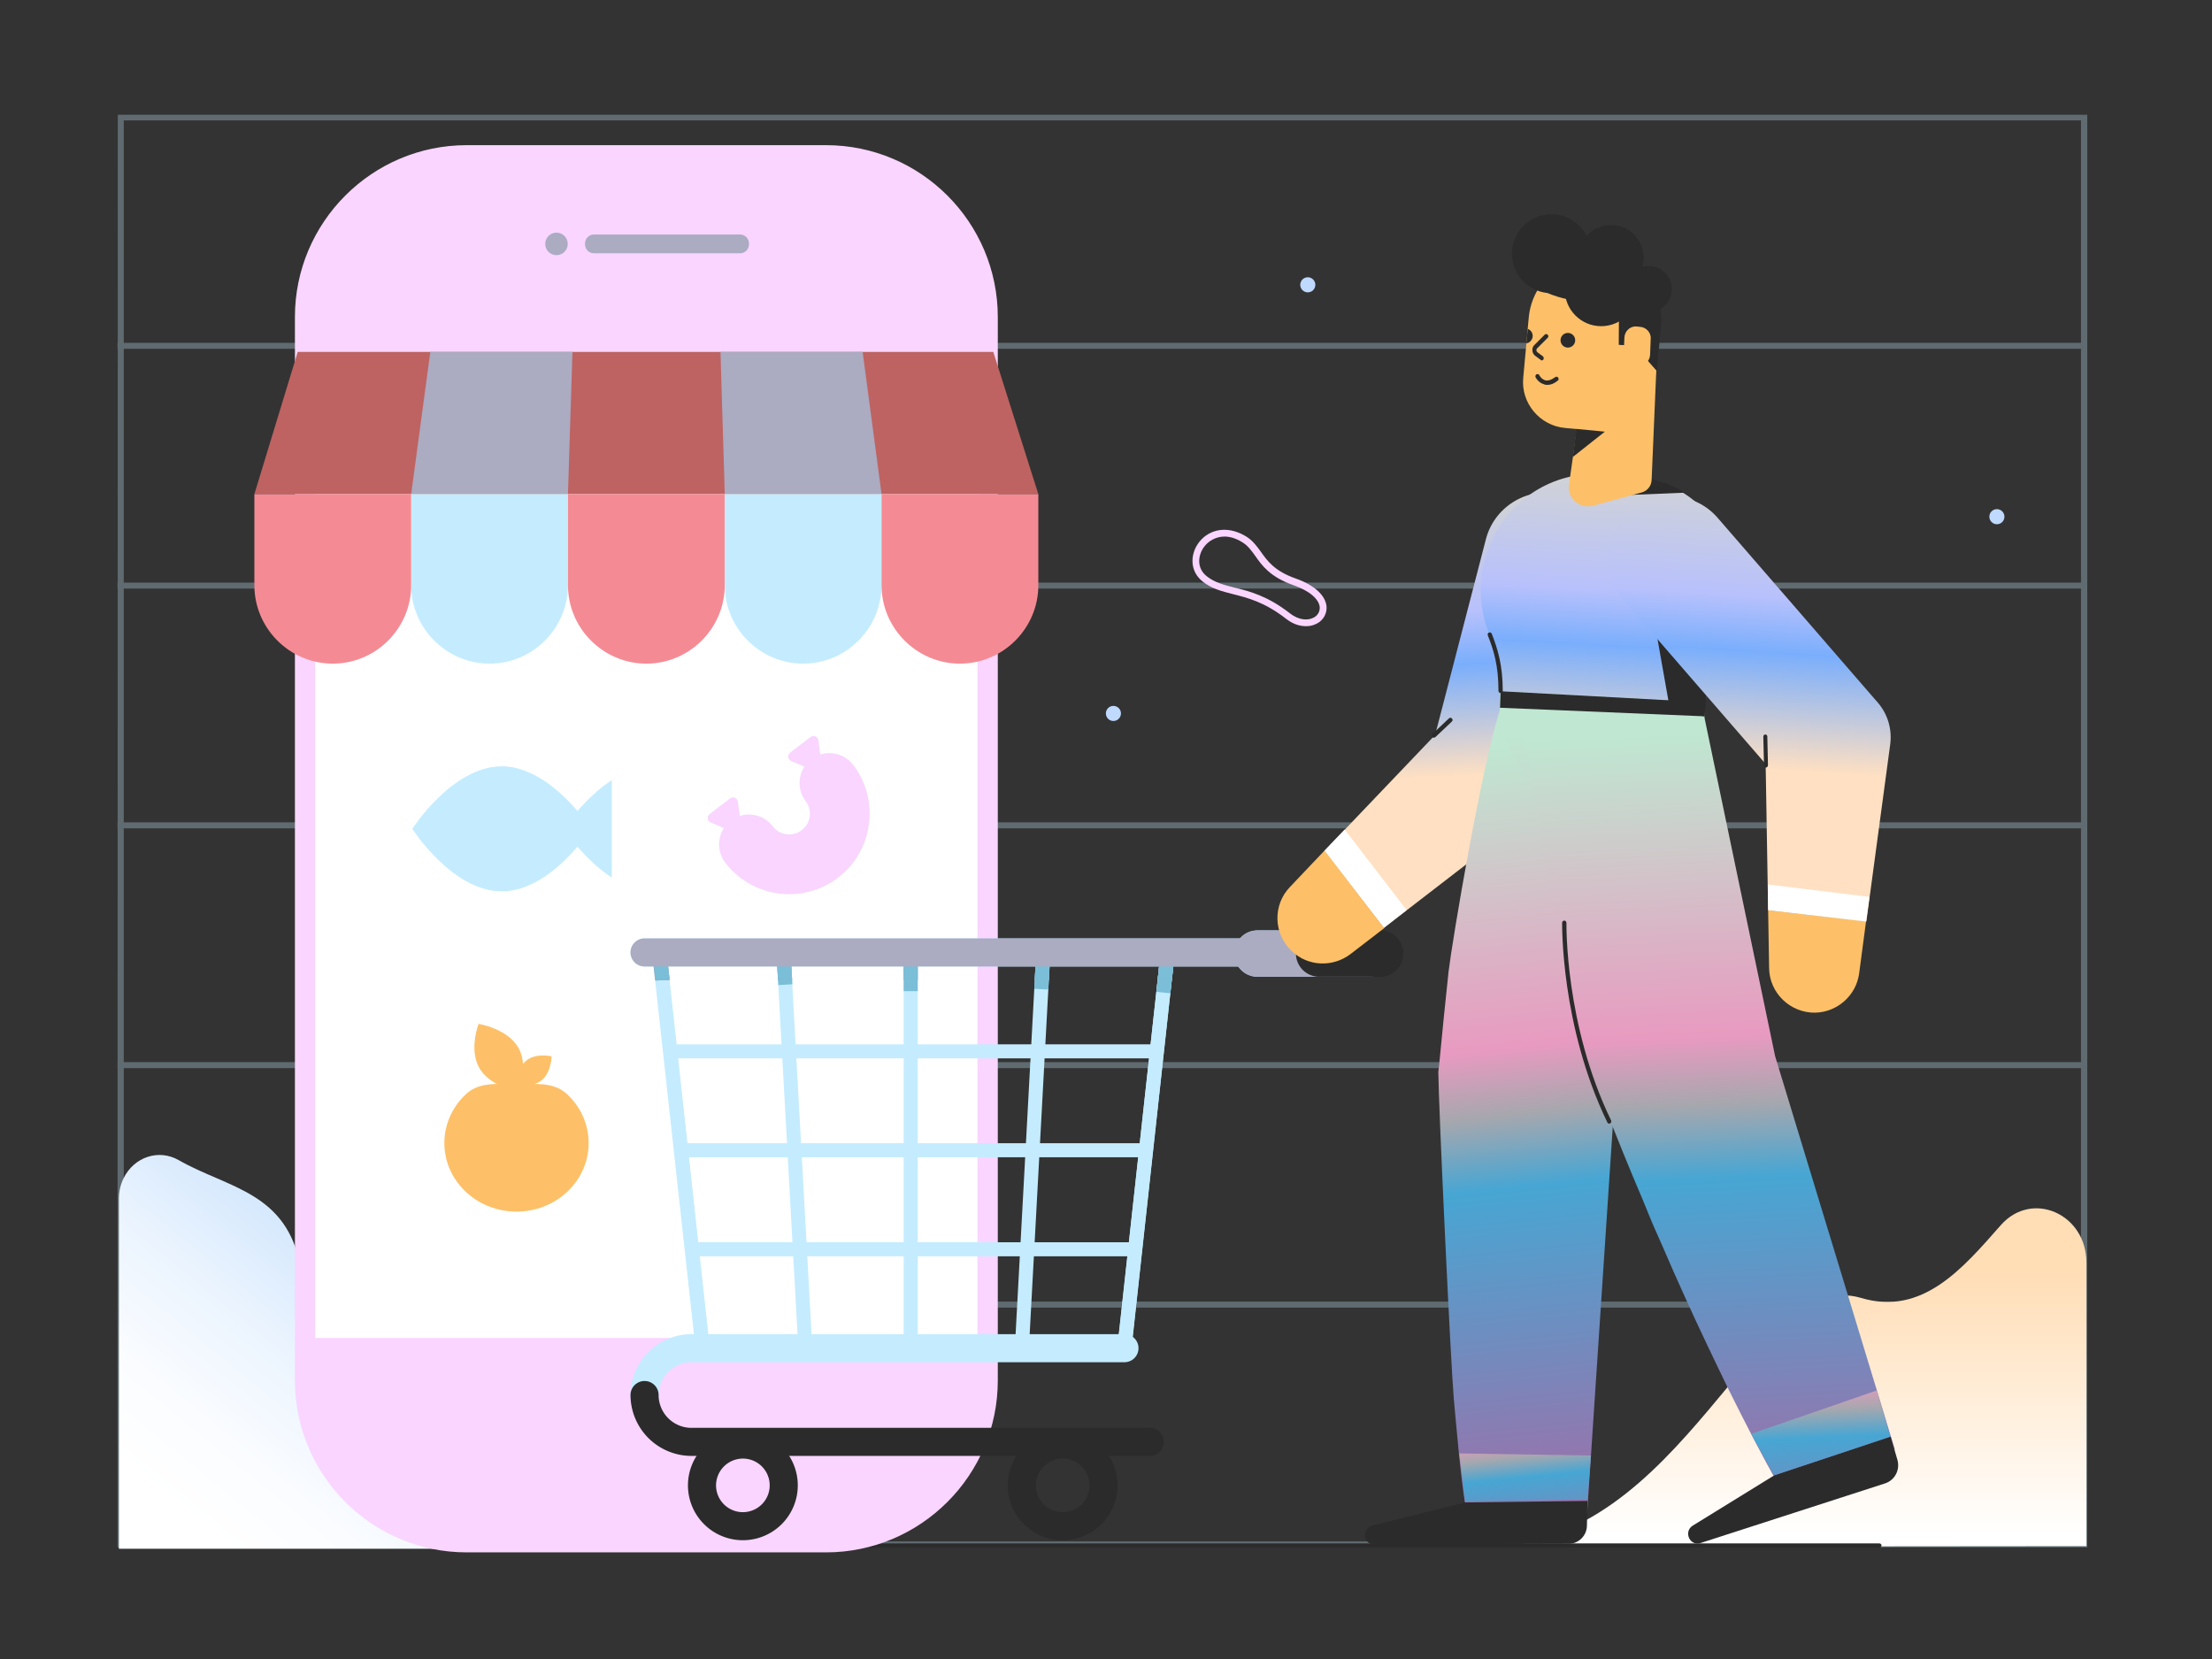 <svg xmlns="http://www.w3.org/2000/svg" version="1.1" viewBox="0 0 3000 2250" width="3000" height="2250">
<rect x="0" y="0" width="3000" height="2250" fill="#333333" stroke="none"/>
<defs/><!--ITEM: Illustration component 1--><g transform="translate(159.375 155.625) rotate(0.0 1335.938 972.188)  scale(1.872 1.873)"><svg width="1427.056" height="1038.372" viewBox="0.0 0.0 1427.056 1038.372"><linearGradient id="a-i1" gradientTransform="matrix(1 0 0 -1 0 -1747.874)" gradientUnits="userSpaceOnUse" x1="241.78" x2="70.269" y1="-2568.86" y2="-2779.354"><stop offset="0" stop-color="#c0ddfc" fill="#000000"/><stop offset=".19" stop-color="#d3e7fd" fill="#000000"/><stop offset=".49" stop-color="#ebf4fe" fill="#000000"/><stop offset=".77" stop-color="#fafcff" fill="#000000"/><stop offset="1" stop-color="#fff" fill="#000000"/></linearGradient><linearGradient id="b-i1" gradientTransform="matrix(1 0 0 -1 5221.175 -1747.874)" gradientUnits="userSpaceOnUse" x1="-4012.711" x2="-4012.711" y1="-2583.701" y2="-2776.706"><stop offset="0" stop-color="#ffddb5" fill="#000000"/><stop offset="1" stop-color="#fff" fill="#000000"/></linearGradient><path d="m.206 0-.033 165.144h-.171v4.34h.17l-.034 169.28h-.136v4.34h.136l-.034 169.278h-.102v4.34h.101l-.033 169.279h-.068v4.34h.067l-.034 169.072h-.033v4.34h.032l-.034 173.619h.002 1427.046.008v-1037.372zm4.342 4.069h1417.951v161.075h-1417.951zm0 165.415h1417.951v169.28h-1417.951zm0 173.62h1417.951v169.278h-1417.951zm0 173.617h1417.951v169.28h-1417.951zm0 173.62h1417.951v169.071h-1417.951zm1417.951 173.412v169.28h-1417.951v-169.28z" fill="#c4ecfe" opacity=".3"/><path d="m344.578 1038.372c-52.526-3.661-69.806-80.889-100.503-111.269s-96.866-8.661-111.305-91.747c-9.663-55.511-52.753-57.953-88.567-78.448-14.361-8.165-32.17-2.291-39.779 13.12-2.254 4.565-3.429 9.653-3.424 14.819v253.526h343.578z" fill="url(#a-i1)"/><path d="m990.435 1036.858c144.64 0 196.181-202.818 272.559-180.172 44.574 13.428 73.827-21.328 101.443-52.662 22.54-25.549 62.008-8.17 62.008 27.121l.048 205.32z" fill="url(#b-i1)"/><path d="m860.95 370.334c-4.352 0-9.381-1.451-14.411-5.416-15.379-11.989-27.661-15.088-38.398-17.797-8.221-2.127-15.474-3.868-22.148-9.285-9.285-7.447-8.705-19.344-3.192-27.275 6.287-9.187 19.44-14.314 34.528-5.416 5.03 2.998 7.931 7.061 11.03 11.318 4.642 6.577 9.962 14.024 25.243 19.344 13.541 4.739 21.666 12.283 22.343 20.407.301 5.084-2.431 9.865-6.964 12.187-2.46 1.34-5.231 2.007-8.031 1.933zm-58.998-64.902c-6.019.034-11.647 2.992-15.088 7.931-4.063 5.9-5.127 14.797 2.127 20.698 5.803 4.642 12.573 6.383 20.214 8.318 10.735 2.612 23.986 5.996 40.234 18.666 6.867 5.319 13.25 5.127 17.119 3.095 2.828-1.381 4.574-4.303 4.449-7.448-.48-5.996-7.544-12.085-19.151-16.055-16.829-5.996-22.827-14.315-27.564-21.181-2.901-3.966-5.319-7.448-9.479-9.962-4.737-2.902-8.993-4.062-12.861-4.062z" fill="#f9d5ff"/><g fill="#bfd9ff"><circle cx="862.345" cy="123.143" r="5.471"/><circle cx="721.515" cy="433.515" r="5.471"/><circle cx="1361.588" cy="291.045" r="5.471"/></g><path d="m1276.502 1037.493h-847.495c-.829 0-1.5-.672-1.5-1.5s.671-1.5 1.5-1.5h847.495c.829 0 1.5.672 1.5 1.5s-.671 1.5-1.5 1.5z" fill="#2b2b2b"/></svg></g><!--ITEM: Illustration component 2--><g transform="translate(345.0 196.875) rotate(0.0 531.562 954.375)  scale(1.878 1.879)"><svg width="566.15" height="1015.708" viewBox="0.0 0.0 566.15 1015.708"><path d="m153.348 1014.208h259.454c67.416 0 122.575-55.159 122.575-122.575v-767.558c-0-67.416-55.159-122.575-122.575-122.575h-259.454c-67.416 0-122.575 55.159-122.575 122.575v767.559c0 67.416 55.159 122.574 122.575 122.574z" fill="#f9d5ff"/><path d="m412.802 1015.709h-259.454c-68.415 0-124.075-55.66-124.075-124.075v-767.559c-0-68.415 55.66-124.075 124.075-124.075h259.454c68.415 0 124.075 55.66 124.075 124.075v767.559c-0 68.415-55.66 124.075-124.075 124.075zm-259.454-1012.709c-66.761 0-121.075 54.314-121.075 121.075v767.559c0 66.761 54.314 121.075 121.075 121.075h259.454c66.761 0 121.075-54.314 121.075-121.075v-767.559c-0-66.761-54.314-121.075-121.075-121.075z" fill="#f9d5ff"/><path d="m43.951 154.711h478.247v706.235h-478.247z" fill="#fff"/><path d="m350.765 78.053h-105.564c-3.517 0-6.394-2.878-6.394-6.394v-.766c0-3.517 2.878-6.394 6.394-6.394h105.564c3.517 0 6.394 2.877 6.394 6.394v.766c0 3.517-2.877 6.394-6.394 6.394z" fill="#ababc2"/><circle cx="218.172" cy="71.276" fill="#ababc2" r="8.126"/><path d="m566.15 251.872h-566.15l31.299-102.661h502.319z" fill="#be6361"/><path d="m113.23 251.872h113.23l3.259-102.661h-102.661z" fill="#ababc2"/><path d="m452.92 251.872h-113.23l-3.085-102.661h102.661z" fill="#ababc2"/><path d="m226.46 251.872v65.742c0 31.138-25.477 56.615-56.615 56.615-31.138 0-56.615-25.477-56.615-56.615v-65.742" fill="#c4ecfe"/><path d="m113.23 251.872v65.742c0 31.138-25.477 56.615-56.615 56.615-31.138-.001-56.615-25.477-56.615-56.615v-65.742" fill="#f48b94"/><path d="m339.69 251.872v65.742c0 31.138-25.477 56.615-56.615 56.615-31.138 0-56.615-25.477-56.615-56.615v-65.742" fill="#f48b94"/><path d="m452.92 251.872v65.742c0 31.138-25.477 56.615-56.615 56.615-31.138 0-56.615-25.477-56.615-56.615v-65.742" fill="#c4ecfe"/><path d="m566.15 251.872v65.742c0 31.138-25.477 56.615-56.615 56.615-31.138 0-56.615-25.477-56.615-56.615v-65.742" fill="#f48b94"/><path d="m226.136 685.273c-6.829-6.486-15.082-7.617-23.803-7.661 1.773-.545 3.511-1.372 5.05-2.6 6.997-5.583 7.255-17.319 7.255-17.319s-11.088-2.684-18.085 2.899c-.956.763-1.782 1.643-2.503 2.59-.334-4.111-1.384-8.349-3.666-12.174-8.066-13.519-28.454-16.756-28.454-16.756s-7.312 18.682.754 32.202c2.998 5.024 7.697 8.626 12.42 11.172-8.292.143-16.119 1.45-22.644 7.648-20.345 19.323-20.345 50.652 0 69.976s53.332 19.323 73.677 0 20.345-50.654-.001-69.977z" fill="#fdc068"/><path d="m258.128 458.313c-20.55 13.288-34.566 35.16-34.566 35.16s14.016 21.871 34.566 35.159z" fill="#c4ecfe"/><path d="m114.036 493.472s28.908 45.123 64.569 45.123c23.13 0 43.419-18.983 54.821-32.323 6.291-7.36 6.291-18.238 0-25.598-11.403-13.341-31.692-32.323-54.821-32.323-35.661-.001-64.569 45.121-64.569 45.121z" fill="#c4ecfe"/><g fill="#f9d5ff"><path d="m420.556 527.58c-24.829 18.933-60.431 14.137-79.364-10.692-6.725-8.82-5.027-21.421 3.792-28.146s21.421-5.028 28.146 3.792c5.504 7.218 15.854 8.612 23.072 3.108s8.612-15.854 3.108-23.072c-6.725-8.82-5.027-21.421 3.792-28.146s21.421-5.028 28.146 3.792c18.933 24.828 14.137 60.431-10.692 79.364z"/><path d="m386.288 540.655c-17.528 0-34.864-7.876-46.289-22.857-7.216-9.464-5.388-23.033 4.075-30.248 4.584-3.496 10.253-4.998 15.968-4.228 5.713.77 10.785 3.718 14.28 8.303 5.002 6.559 14.41 7.825 20.969 2.825 6.561-5.003 7.828-14.41 2.825-20.971-7.216-9.462-5.388-23.032 4.075-30.248s23.032-5.388 30.249 4.075c9.4 12.327 13.434 27.599 11.358 43.003-2.075 15.403-10.007 29.063-22.333 38.463-10.504 8.011-22.888 11.883-35.177 11.883zm-29.165-54.53c-4.044 0-7.958 1.315-11.229 3.81-8.147 6.213-9.722 17.896-3.509 26.045 18.432 24.17 53.091 28.838 77.262 10.408 11.69-8.914 19.211-21.869 21.18-36.479 1.968-14.61-1.857-29.094-10.771-40.784-6.212-8.147-17.897-9.72-26.043-3.509-8.148 6.214-9.722 17.897-3.509 26.045 2.905 3.809 4.151 8.528 3.51 13.288-.642 4.76-3.092 8.981-6.902 11.886-7.875 6.007-19.168 4.483-25.174-3.392-3.009-3.947-7.376-6.485-12.295-7.148-.843-.114-1.684-.17-2.52-.17z"/><path d="m350.093 492.475-2.36-18.356c-.204-1.586-2.049-2.357-3.32-1.387l-14.717 11.222c-1.272.97-1.017 2.953.459 3.569l17.077 7.134c1.476.616 3.065-.596 2.861-2.182z"/><path d="m348.043 496.322c-.466.001-.937-.093-1.389-.281l-17.077-7.134c-1.193-.498-2.004-1.562-2.169-2.845s.351-2.518 1.379-3.302l14.716-11.222c1.028-.785 2.355-.955 3.548-.457 1.194.499 2.005 1.562 2.17 2.846l2.36 18.355c.165 1.283-.351 2.518-1.379 3.302-.639.488-1.393.738-2.159.738zm-2.378-22.519c-.103 0-.223.028-.343.12l-14.717 11.223c-.231.177-.239.41-.223.533.016.124.083.348.35.46l17.077 7.134c.269.112.474.002.573-.074.099-.075.26-.245.223-.533l-2.36-18.355c-.037-.288-.235-.412-.351-.46-.054-.023-.135-.048-.229-.048z"/><path d="m408.211 448.157-2.36-18.356c-.204-1.586-2.049-2.357-3.32-1.387l-14.717 11.222c-1.272.97-1.017 2.953.459 3.569l17.077 7.134c1.476.617 3.065-.596 2.861-2.182z"/><path d="m406.161 452.005c-.467 0-.938-.093-1.39-.282l-17.077-7.134c-1.193-.498-2.004-1.562-2.169-2.844-.165-1.283.351-2.517 1.38-3.302l14.716-11.222c1.029-.784 2.356-.955 3.549-.457 1.193.499 2.004 1.562 2.169 2.845l2.36 18.356c.165 1.283-.351 2.518-1.38 3.302-.639.488-1.393.738-2.158.738zm-2.378-22.519c-.103 0-.223.028-.344.121l-14.716 11.222c-.231.177-.239.41-.223.533s.083.347.35.459l17.077 7.134c.268.11.474.001.573-.073.099-.076.26-.245.223-.533l-2.36-18.356c-.037-.287-.235-.411-.35-.459-.055-.024-.135-.048-.23-.048z"/></g></svg></g><!--ITEM: Illustration component 3--><g transform="translate(1903.125 1261.875) rotate(0.0 -524.062 413.438)  scale(-2.573 2.57)"><svg width="407.304" height="321.802" viewBox="0.0 0.0 407.304 321.802"><path d="m369.254 224.159h-222.308a3.7 3.7 0 0 1 -3.7-3.332l-22.8-208.834a3.762 3.762 0 0 1 .889-2.887 3.553 3.553 0 0 1 2.739-1.258h267.906a3.553 3.553 0 0 1 2.739 1.258 3.762 3.762 0 0 1 .889 2.887l-22.8 208.834a3.463 3.463 0 0 1 -3.554 3.332zm-218.976-7.4h215.644l21.987-201.434h-259.618z" fill="rgb(196,236,254)"/><path d="m275.59 112.322h210.099v7.403h-210.099z" fill="rgb(196,236,254)" transform="matrix(.109 -.994 .994 .109 223.965 481.811)"/><path d="m216.362 112.338h209.133v7.403h-209.133z" fill="rgb(196,236,254)" transform="matrix(.055 -.998 .998 .055 187.445 430.114)"/><path d="m255.916 11.623h7.403v208.834h-7.403z" fill="rgb(196,236,254)"/><path d="m191.643 11.47h7.403v209.124h-7.403z" fill="rgb(196,236,254)" transform="matrix(.999 -.054 .054 .999 -6.034 10.819)"/><path d="m186.623 16.995h7.403v14.065h-7.403z" fill="rgb(122,190,215)" transform="matrix(.999 -.053 .053 .999 -1 10.044)"/><path d="m131.837 11.05h7.403v210.094h-7.403z" fill="rgb(196,236,254)" transform="matrix(.994 -.109 .109 .994 -11.796 15.391)"/><path d="m386.381 17.926h9.328v7.403h-9.328z" fill="rgb(122,190,215)" transform="matrix(.111 -.994 .994 .111 326.029 407.835)"/><path d="m320.259 19.086h11.474v7.403h-11.474z" fill="rgb(122,190,215)" transform="matrix(.058 -.998 .998 .058 284.371 346.917)"/><path d="m255.916 17.027h7.403v15.028h-7.403z" fill="rgb(122,190,215)"/><path d="m121.888 16.956h7.403v15.917h-7.403z" fill="rgb(122,190,215)" transform="matrix(.994 -.107 .107 .994 -1.944 13.568)"/><g fill="rgb(196,236,254)"><path d="m399.9 19.026h-371.621a7.4 7.4 0 1 1 0-14.806h371.621a7.4 7.4 0 0 1 0 14.806z"/><path d="m129.846 60.112h256.508v7.403h-256.508z"/><path d="m135.546 112.302h245.108v7.403h-245.108z"/><path d="m141.246 164.566h233.708v7.403h-233.708z"/><path d="m399.9 252.586a7.426 7.426 0 0 1 -7.4-7.4 17.345 17.345 0 0 0 -17.322-17.323h-228.232a7.4 7.4 0 0 1 0-14.806h228.23a32.194 32.194 0 0 1 32.124 32.126 7.425 7.425 0 0 1 -7.4 7.403z"/><path d="m88.982 12.215a12.132 12.132 0 0 1 -12.215 12.215h-58.408a12.2 12.2 0 0 1 -8.659-20.876 12.13 12.13 0 0 1 8.659-3.554h58.408a12.133 12.133 0 0 1 12.215 12.215z"/></g><path d="m56.558 12.215a12.259 12.259 0 0 1 -12.289 12.215h-31.98a12.2 12.2 0 0 1 -8.662-20.876 12.131 12.131 0 0 1 8.662-3.554h31.98a12.149 12.149 0 0 1 12.289 12.215z" fill="#2b2b2b"/><path d="m375.176 277.311h-241.555a7.4 7.4 0 0 1 0-14.806h241.555a17.345 17.345 0 0 0 17.324-17.322 7.4 7.4 0 1 1 14.806 0 32.194 32.194 0 0 1 -32.13 32.128z" fill="#2b2b2b"/><path d="m348.081 321.8a28.945 28.945 0 1 1 28.946-28.945 28.94 28.94 0 0 1 -28.946 28.945zm0-43.084a14.139 14.139 0 1 0 14.14 14.139 14.185 14.185 0 0 0 -14.14-14.137z" fill="#2b2b2b"/><path d="m179.519 321.8a28.945 28.945 0 1 1 28.945-28.945 28.94 28.94 0 0 1 -28.945 28.945zm0-43.084a14.139 14.139 0 1 0 14.139 14.139 14.186 14.186 0 0 0 -14.139-14.137z" fill="#2b2b2b"/></svg></g><!--ITEM: Illustration component 4--><g transform="translate(1903.125 1261.875) rotate(0.0 -524.062 413.438) translate(-0.0 0.0) scale(-2.573 2.57)"><svg width="407.304" height="26.27" viewBox="0.0 0.0 407.304 26.27"><path d="m369.254 224.159h-222.308a3.7 3.7 0 0 1 -3.7-3.332l-22.8-208.834a3.762 3.762 0 0 1 .889-2.887 3.553 3.553 0 0 1 2.739-1.258h267.906a3.553 3.553 0 0 1 2.739 1.258 3.762 3.762 0 0 1 .889 2.887l-22.8 208.834a3.463 3.463 0 0 1 -3.554 3.332zm-218.976-7.4h215.644l21.987-201.434h-259.618z" fill="rgb(171,171,194)"/><path d="m275.59 112.322h210.099v7.403h-210.099z" fill="rgb(171,171,194)" transform="matrix(.109 -.994 .994 .109 223.965 481.811)"/><path d="m216.362 112.338h209.133v7.403h-209.133z" fill="rgb(171,171,194)" transform="matrix(.055 -.998 .998 .055 187.445 430.114)"/><path d="m255.916 11.623h7.403v208.834h-7.403z" fill="rgb(171,171,194)"/><path d="m191.643 11.47h7.403v209.124h-7.403z" fill="rgb(171,171,194)" transform="matrix(.999 -.054 .054 .999 -6.034 10.819)"/><path d="m186.623 16.995h7.403v14.065h-7.403z" fill="rgb(122,190,215)" transform="matrix(.999 -.053 .053 .999 -1 10.044)"/><path d="m131.837 11.05h7.403v210.094h-7.403z" fill="rgb(171,171,194)" transform="matrix(.994 -.109 .109 .994 -11.796 15.391)"/><path d="m386.381 17.926h9.328v7.403h-9.328z" fill="rgb(122,190,215)" transform="matrix(.111 -.994 .994 .111 326.029 407.835)"/><path d="m320.259 19.086h11.474v7.403h-11.474z" fill="rgb(122,190,215)" transform="matrix(.058 -.998 .998 .058 284.371 346.917)"/><path d="m255.916 17.027h7.403v15.028h-7.403z" fill="rgb(122,190,215)"/><path d="m121.888 16.956h7.403v15.917h-7.403z" fill="rgb(122,190,215)" transform="matrix(.994 -.107 .107 .994 -1.944 13.568)"/><g fill="rgb(171,171,194)"><path d="m399.9 19.026h-371.621a7.4 7.4 0 1 1 0-14.806h371.621a7.4 7.4 0 0 1 0 14.806z"/><path d="m129.846 60.112h256.508v7.403h-256.508z"/><path d="m135.546 112.302h245.108v7.403h-245.108z"/><path d="m141.246 164.566h233.708v7.403h-233.708z"/><path d="m399.9 252.586a7.426 7.426 0 0 1 -7.4-7.4 17.345 17.345 0 0 0 -17.322-17.323h-228.232a7.4 7.4 0 0 1 0-14.806h228.23a32.194 32.194 0 0 1 32.124 32.126 7.425 7.425 0 0 1 -7.4 7.403z"/><path d="m88.982 12.215a12.132 12.132 0 0 1 -12.215 12.215h-58.408a12.2 12.2 0 0 1 -8.659-20.876 12.13 12.13 0 0 1 8.659-3.554h58.408a12.133 12.133 0 0 1 12.215 12.215z"/></g><path d="m56.558 12.215a12.259 12.259 0 0 1 -12.289 12.215h-31.98a12.2 12.2 0 0 1 -8.662-20.876 12.131 12.131 0 0 1 8.662-3.554h31.98a12.149 12.149 0 0 1 12.289 12.215z" fill="#2b2b2b"/><path d="m375.176 277.311h-241.555a7.4 7.4 0 0 1 0-14.806h241.555a17.345 17.345 0 0 0 17.324-17.322 7.4 7.4 0 1 1 14.806 0 32.194 32.194 0 0 1 -32.13 32.128z" fill="#2b2b2b"/><path d="m348.081 321.8a28.945 28.945 0 1 1 28.946-28.945 28.94 28.94 0 0 1 -28.946 28.945zm0-43.084a14.139 14.139 0 1 0 14.14 14.139 14.185 14.185 0 0 0 -14.14-14.137z" fill="#2b2b2b"/><path d="m179.519 321.8a28.945 28.945 0 1 1 28.945-28.945 28.94 28.94 0 0 1 -28.945 28.945zm0-43.084a14.139 14.139 0 1 0 14.139 14.139 14.186 14.186 0 0 0 -14.139-14.137z" fill="#2b2b2b"/></svg></g><!--ITEM: Illustration component 5--><g transform="translate(1732.5 290.625) rotate(0.0 420.938 901.875)  scale(1.884 1.884)"><svg width="446.854" height="957.477" viewBox="0.0 0.0 446.854 957.477"><linearGradient id="a-i5"><stop offset="0" stop-color="#ffe0c2" fill="#000000"/><stop offset=".401" stop-color="#7aaefc" fill="#000000"/><stop offset=".591" stop-color="#b8c1fc" fill="#000000"/><stop offset="1" stop-color="#d2d4d4" fill="#000000"/></linearGradient><linearGradient xmlns:xlink="http://www.w3.org/1999/xlink" id="b-i5" gradientTransform="matrix(-1 .044 -.044 -1 6724.762 -136.619)" gradientUnits="userSpaceOnUse" x1="6597.248" x2="6597.248" xlink:href="#a-i5" y1="-250.674" y2="-49.362"/><linearGradient id="c-i5"><stop offset="0" stop-color="#9774ac" fill="#000000"/><stop offset=".401" stop-color="#47a6d3" fill="#000000"/><stop offset=".501" stop-color="#a7a7ae" fill="#000000"/><stop offset=".591" stop-color="#e89ac0" fill="#000000"/><stop offset="1" stop-color="#bfe7d1" fill="#000000"/></linearGradient><linearGradient xmlns:xlink="http://www.w3.org/1999/xlink" id="d-i5" gradientTransform="matrix(-.996 .102 -.102 -.996 6634.771 -298.06)" gradientUnits="userSpaceOnUse" x1="6482.007" x2="6482.007" xlink:href="#c-i5" y1="-545.876" y2="-18.937"/><linearGradient xmlns:xlink="http://www.w3.org/1999/xlink" id="e-i5" gradientTransform="matrix(1 .054 .054 -1 -697.082 555.578)" gradientUnits="userSpaceOnUse" x1="918.166" x2="918.166" xlink:href="#a-i5" y1="210.471" y2="421"/><linearGradient xmlns:xlink="http://www.w3.org/1999/xlink" id="f-i5" gradientTransform="matrix(-1 -.054 .054 -1 6729.677 956.472)" gradientUnits="userSpaceOnUse" x1="6512.867" x2="6512.867" xlink:href="#c-i5" y1="-308.443" y2="226.173"/><linearGradient xmlns:xlink="http://www.w3.org/1999/xlink" id="g-i5" gradientTransform="matrix(-1 .046 -.046 -1 6711.129 -117.174)" gradientUnits="userSpaceOnUse" x1="6420.912" x2="6420.912" xlink:href="#c-i5" y1="-730.084" y2="-195.468"/><linearGradient xmlns:xlink="http://www.w3.org/1999/xlink" id="h-i5" gradientTransform="matrix(-.999 -.062 .062 -.999 6815.026 235.069)" gradientUnits="userSpaceOnUse" x1="6451.792" x2="6451.792" xlink:href="#a-i5" y1="-564.204" y2="-353.675"/><linearGradient xmlns:xlink="http://www.w3.org/1999/xlink" id="i-i5" gradientTransform="matrix(-.996 .102 -.102 -.996 6634.771 -298.06)" gradientUnits="userSpaceOnUse" x1="6538.129" x2="6538.129" xlink:href="#c-i5" y1="-602.372" y2="-453.205"/><linearGradient xmlns:xlink="http://www.w3.org/1999/xlink" id="j-i5" gradientTransform="matrix(-1 .046 -.046 -1 6711.129 -117.174)" gradientUnits="userSpaceOnUse" x1="6353.091" x2="6353.091" xlink:href="#c-i5" y1="-786.666" y2="-584.814"/><path d="m33.669 458.512 90.363-94.703-13.169 21.282 39.41-151.963c6.669-23.863 31.605-37.948 55.464-31.277 23.859 6.67 37.941 31.611 31.272 55.474l-39.409 151.963-.755 2.897c-1.892 7.132-6.24 13.49-12.414 18.386l-107.828 83.127z" fill="url(#b-i5)"/><path d="m285.031 369.837-42.291 262.106.706-6.046-20.461 308.758-87.574-4.05c-4.037-26.356-5.969-51.602-8.451-77.897-2.263-26.317-10.9-209.289-11.148-235.372l.706-6.046c2.149-22.125 4.299-44.25 6.69-66.178 2.61-21.951 23.714-148.022 37.522-190.151z" fill="url(#d-i5)"/><path d="m176.948 117.749 3.961-43.358c2.421-26.191 25.306-45.339 51.272-42.918 26.186 2.421 45.331 25.31 42.91 51.281l-4.181 47.32c-1.54 16.067-15.844 27.952-32.128 26.631l-31.467-2.861c-18.484-1.541-32.127-18.048-30.367-36.095z" fill="#fdc068"/><path d="m180.249 82.534c1.98.66 3.521 2.641 3.521 5.062 0 2.641-2.201 5.062-4.621 5.282z" fill="#2b2b2b"/><path d="m253.306 188.178c34.548 1.981 64.035 25.311 73.717 58.764l.66 2.421c6.382 21.789 3.301 44.899-8.142 64.267-6.602 11.225-10.562 24.21-11.223 37.415v.44l-147.435-7.923v-.44c.66-13.205-1.76-26.411-7.262-38.516-9.242-20.468-9.902-44.018-1.32-64.707l.88-2.421c13.203-31.913 45.111-52.382 79.659-50.401l10.122.44z" fill="url(#e-i5)"/><path d="m160.445 343.342-.22 6.603c-2.201 40.717 29.047 75.491 69.756 77.692 40.71 2.201 75.478-29.052 77.678-69.769l.22-6.603-73.497-3.962z" fill="url(#f-i5)"/><path d="m259.468 187.851c23.766 5.062 33.888 12.545 33.888 12.545l-47.751 1.981z" fill="#2b2b2b"/><path d="m209.956 194.12 12.763-90.017 50.172 4.402-3.521 82.754c-.22 4.402-3.081 7.923-7.262 9.024l-34.768 9.464c-9.902 2.641-19.144-5.502-17.384-15.627z" fill="#fdc068"/><path d="m189.491 104.763-4.181-3.081c-1.1-.88-1.76-2.421-1.76-3.742-.22-1.321.44-2.861 1.32-3.742l7.482-7.483c.66-.66 1.54-.66 2.201 0 .66.66.66 1.541 0 2.201l-7.482 7.483c-.44.22-.66.88-.66 1.541 0 .44.44 1.1.66 1.321l4.181 3.081c.44.66.66 1.541.22 2.201-.44.44-.88.66-1.32.66-.22.001-.661-.22-.661-.44z" fill="#2b2b2b"/><path d="m191.912 122.371c-4.181-1.1-6.161-5.062-6.161-5.282-.22-.66.22-1.761.88-1.981s1.76 0 1.98.88c0 0 1.32 2.641 4.181 3.521 1.98.44 4.401-.22 7.042-2.201.88-.66 1.76-.44 2.201.22.66.88.44 1.761-.22 2.201-2.641 2.201-5.061 3.081-7.482 3.081-.881.001-1.541.001-2.421-.439z" fill="#2b2b2b"/><path d="m212.597 174.752 23.105-18.268-20.465-1.981z" fill="#2b2b2b"/><circle cx="209.076" cy="90.678" fill="#2b2b2b" r="5.282"/><path d="m305.097 351.254 53.464 256.194-1.583-5.655 87.51 287.45-83.635 25.454c-12.696-22.107-24.093-44.715-35.501-67.543-11.198-23.058-22.166-45.906-32.474-68.784-5.154-11.439-10.308-22.879-15.253-34.548l-7.626-17.274-7.197-17.514c-9.879-23.119-19.328-46.478-28.338-69.857l-1.363-5.666c-6.041-21.093-11.641-42.206-17.242-63.319-5.161-21.133-10.542-42.256-15.054-63.64-4.722-21.154-9.014-42.547-12.657-64.191-3.423-21.654-7.056-43.078-8.95-65.023z" fill="url(#g-i5)"/><path d="m298.983 943.992 58.687-36.199 83.743-27.882 4.968 16.956c1.874 7.184-1.978 14.413-8.921 16.716l-132.832 42.927c-7.812 2.564-12.496-8.236-5.645-12.518z" fill="#2b2b2b"/><path d="m69.804 957.475c-8.167.176-9.337-11.209-1.615-13.552l66.868-16.61 88.15-1.098-.411 17.521c.086 7.292-5.918 13.441-13.232 13.308z" fill="#2b2b2b"/><path d="m187.838 29.272c1.98-.88 4.181-1.321 6.161-1.1l38.729 1.981c25.966 1.321 45.551 23.99 43.35 49.961l-2.861 32.794-8.582-9.684-7.482-8.584-11.443-.66.22-34.114c-14.083 5.282-40.489 4.402-59.854-7.483-9.021-5.504-8.14-18.929 1.762-23.111z" fill="#2b2b2b"/><path d="m268.27 101.242.44-11.445c.44-4.622-3.301-8.584-7.922-8.804l-2.201-.22c-4.621-.44-8.582 3.301-8.802 7.923l-.88 20.028 10.562.44c4.622.221 8.583-3.52 8.803-7.922z" fill="#fdc068"/><g fill="#2b2b2b"><ellipse cx="197.193" cy="28.392" rx="28.387" ry="28.392"/><ellipse cx="240.103" cy="31.253" rx="23.546" ry="23.55"/><ellipse cx="267.17" cy="53.922" rx="16.724" ry="16.727"/><ellipse cx="233.062" cy="54.363" rx="26.186" ry="26.191"/><path d="m311.429 321.214-3.99 40.176-24.76-4.389-9.832-55.507z"/><path d="m307.439 361.39-147.214-6.163.44-11.885 147.214 7.923z"/><path d="m237.454 653.651c-33.757-69.793-32.452-142.911-32.513-143.789.158-.894.786-1.379 1.664-1.44.893.158 1.378.787 1.439 1.665.046.659-1.29 73.337 32.186 142.267.265.643.122 1.756-.74 2.037-.424.25-.424.25-.643.265-.439.031-1.128-.362-1.393-1.005z"/><path d="m159.124 343.122c0-18.488-3.521-29.492-7.702-40.057-.22-.66 0-1.761.88-1.981.66-.22 1.76 0 1.98.88 4.181 10.784 7.922 22.229 7.922 41.157 0 .88-.66 1.541-1.54 1.541s-1.54-.659-1.54-1.54z"/></g><path d="m423.744 508.879-4.988 37.618c-2.083 15.748-15.628 27.915-31.743 28.234-17.872.21-32.851-14.174-33.06-32.049l-.709-41.722z" fill="#fdc068"/><path d="m423.95 509.112 17.225-127.93c1.356-11.162-2.174-21.746-8.956-29.666l-2.265-2.567-113.135-130.534c-16.256-18.654-44.574-20.637-63.445-4.391-18.651 16.26-20.635 44.583-4.392 63.456l113.135 130.534-11.002-32.219 2.128 125.166z" fill="url(#h-i5)"/><path d="m426.156 491.388-73.082-8.961.169 18.534 70.487 8.138z" fill="#fff"/><path d="m48.406 442.889 44.597 57.978-16.401 12.831-42.732-55.636z" fill="#fff"/><path d="m223.208 925.216-88.128 1.317-4.213-34.524 94.836 1.533z" fill="url(#i-i5)"/><path d="m441.193 879.92-9.687-33.263-90.415 31.275 16.359 29.87z" fill="url(#j-i5)"/><path d="m351.477 398.31c-.878-.055-1.277-.741-1.222-1.62l-.471-20.758c.041-.659.535-1.51 1.414-1.456.659.041 1.51.535 1.455 1.414l.471 20.758c-.055.879-.768 1.717-1.647 1.662z" fill="#2b2b2b"/><path d="m111.512 376.356c-.66-.66-.66-1.541 0-2.201l11.883-11.225c.66-.66 1.54-.66 2.201 0 .66.66.66 1.541 0 2.201l-11.883 11.225c-.22.22-.88.44-1.1.44-.66 0-.88-.22-1.101-.44z" fill="#2b2b2b"/><path d="m76.832 513.908-24.295 18.683c-12.578 9.581-30.662 9.047-42.392-2.338-13.097-12.427-13.558-33.115-1.124-45.994l24.849-26.197z" fill="#fdc068"/></svg></g></svg>